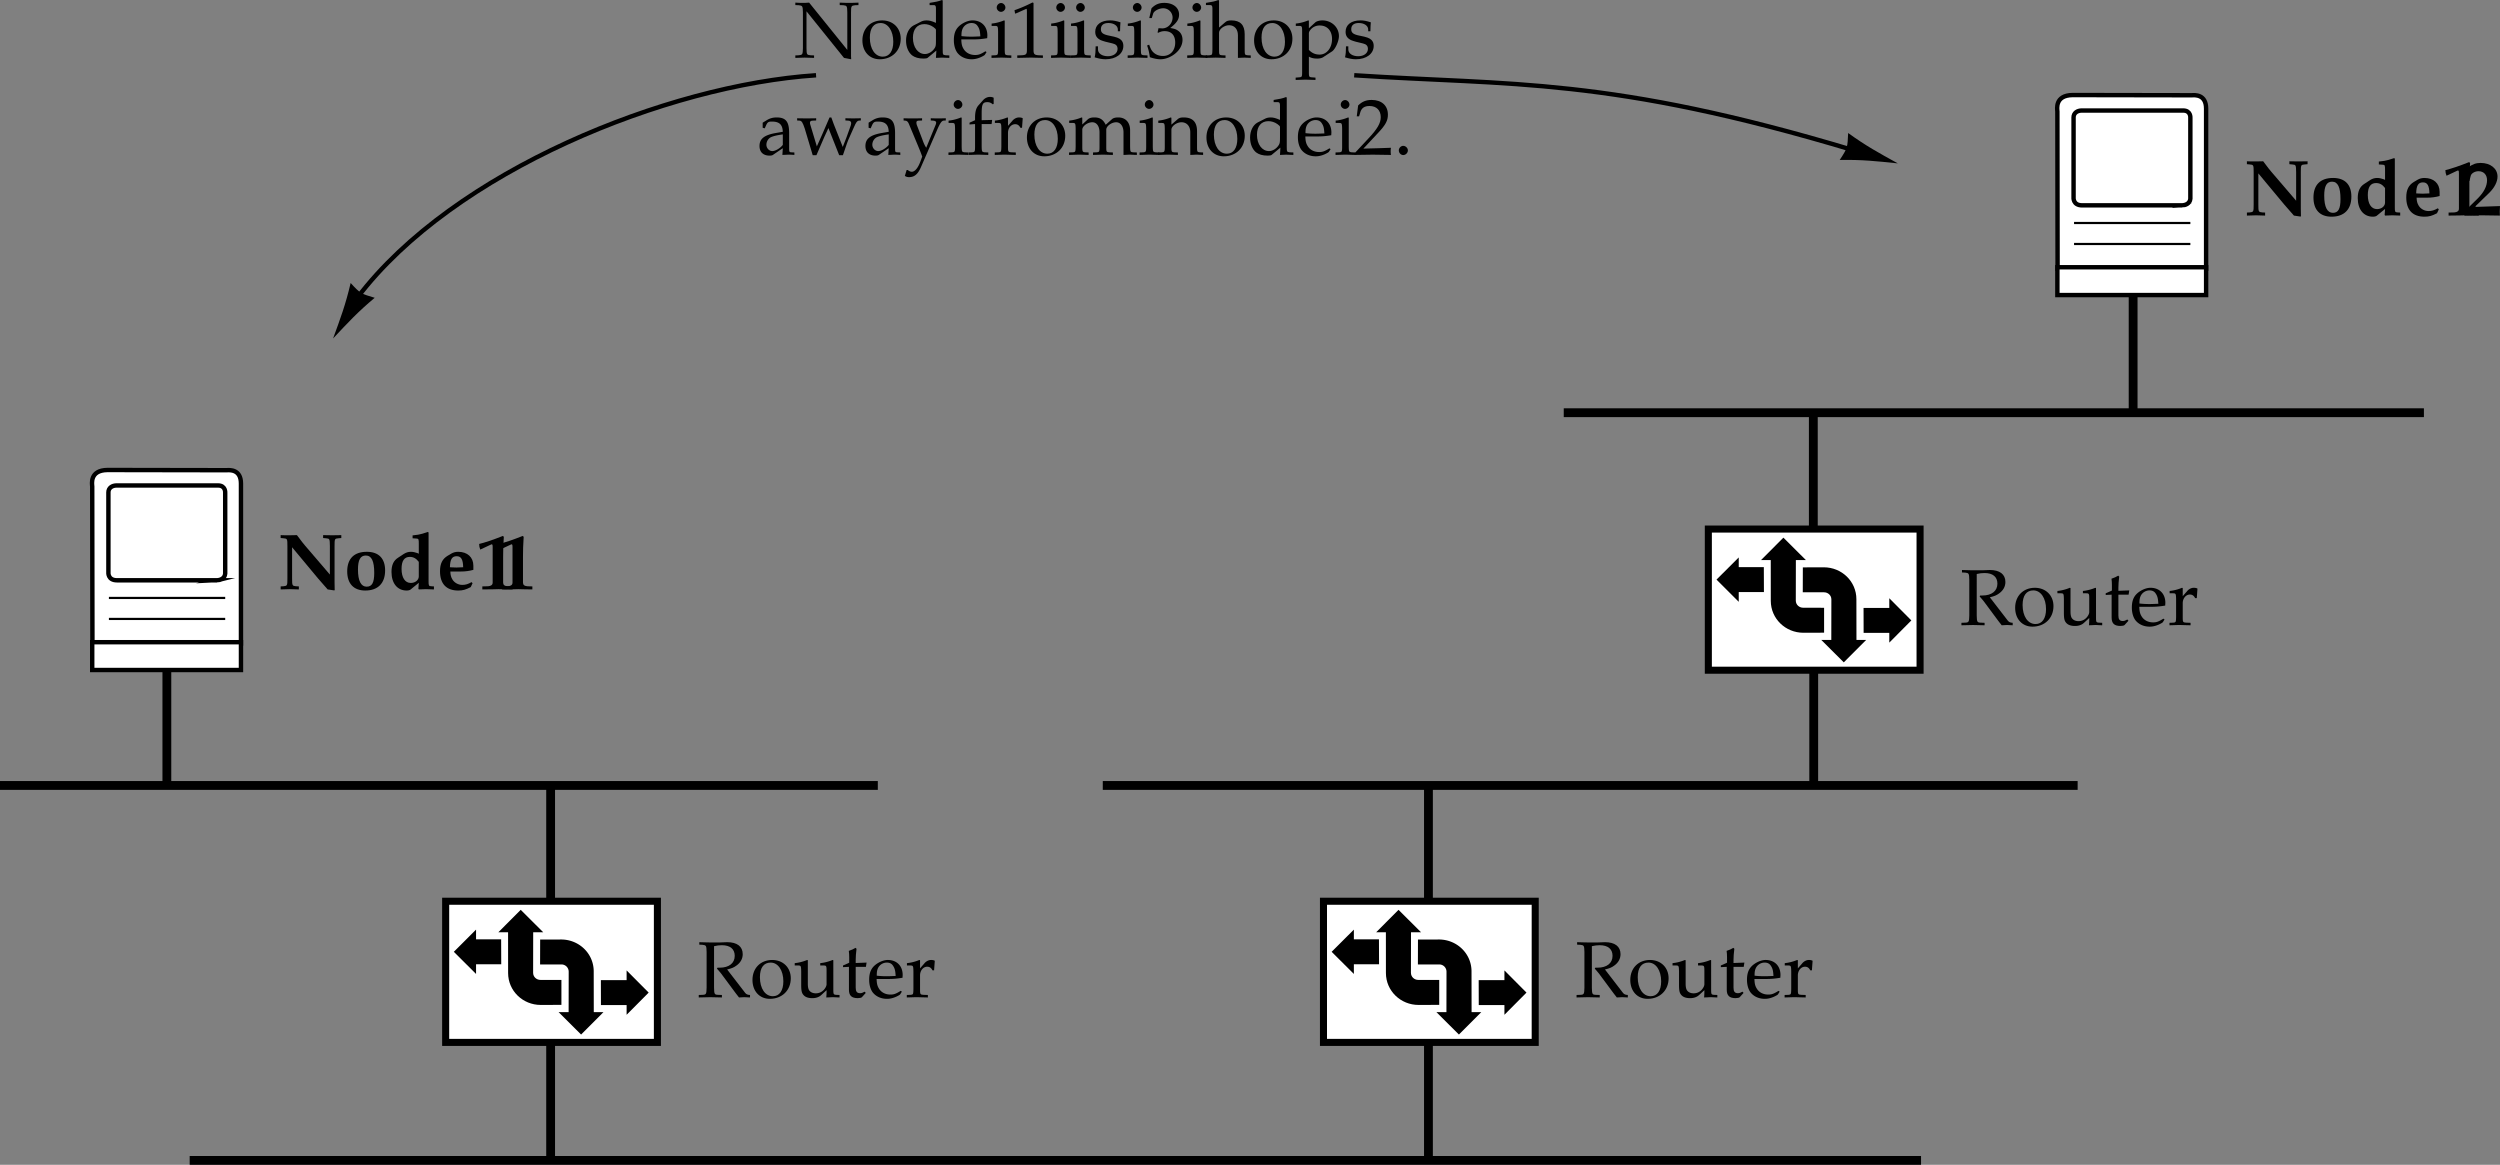 <svg xmlns="http://www.w3.org/2000/svg" xmlns:xlink="http://www.w3.org/1999/xlink" width="283.375" height="132.031"><rect width="100%" height="100%" fill="#808080" stroke="none"/><defs><path id="a" d="M1.938-5.781c.328-.078.578-.11.89-.11.938 0 1.453.438 1.453 1.204 0 .828-.64 1.343-1.703 1.343h-.25l-.062.11c.093.109.125.14.234.265.125.14.156.188.234.281L4.391-.453c.156.187.28.36.375.484.359-.015.5-.031.609-.031.094 0 .219.016.64.031V-.25c-.28-.016-.421-.078-.546-.234L3.422-3.141c.515-.125.75-.218 1.047-.437.468-.328.718-.781.718-1.297 0-.875-.64-1.36-1.765-1.36-.078 0-.078 0-.422.016l-.406.016h-.735c-.375 0-.765 0-1.593-.031v.28l.359.016c.422.047.453.094.469.813v4.047c-.016.719-.047.797-.469.812L.203-.25v.281C.734.016 1.047 0 1.516 0c.468 0 .78.016 1.312.031V-.25l-.422-.016c-.422-.015-.453-.078-.469-.812Zm0 0"/><path id="b" d="M2.516-4.219C1.203-4.219.28-3.297.28-1.953c0 1.266.797 2.14 1.969 2.14 1.39 0 2.375-.968 2.375-2.328 0-1.218-.875-2.078-2.11-2.078zm-.172.297c.844 0 1.437.89 1.437 2.125 0 1.047-.437 1.688-1.187 1.688-.875 0-1.469-.875-1.469-2.157 0-1.078.438-1.656 1.219-1.656zm0 0"/><path id="c" d="m4.531-4.188-.078-.03a5.038 5.038 0 0 1-1.406.359v.265h.328c.375 0 .39.031.39.656v1.47c0 .187-.124.437-.328.655-.25.25-.546.375-.89.375-.313 0-.563-.109-.703-.28-.14-.141-.203-.423-.203-.813v-2.657l-.079-.03a4.904 4.904 0 0 1-1.406.359v.265H.5c.36 0 .375.031.39.656v1.5c0 .641.047.922.22 1.141.202.266.53.406 1.046.406.422 0 .766-.125 1.016-.359l.594-.547c0 .266 0 .422-.032.828.454-.015.61-.031.75-.031.125 0 .297.016.75.031V-.25L4.86-.266c-.312-.03-.328-.062-.328-.656zm0 0"/><path id="d" d="M.875-3.438v2.594c0 .656.297.953 1 .953.203 0 .422-.046.469-.109l.437-.484-.125-.141c-.219.125-.344.172-.515.172-.36 0-.5-.188-.5-.625v-2.36h1.156l.078-.484-1.234.047v-.344c0-.36.03-.75.093-1.265l-.109-.11c-.219.14-.484.25-.766.344.032.25.047.438.047.719v.625l-.703.312v.188zm0 0"/><path id="e" d="m3.938-.625-.126-.094c-.562.344-.78.422-1.171.422-.579 0-1.063-.266-1.313-.703-.172-.281-.234-.547-.25-1.063h1.313c.64 0 1.062-.046 1.625-.14 0-.125.015-.203.015-.313 0-1.03-.672-1.703-1.687-1.703-.313 0-.703.11-1.078.328C.53-3.453.234-2.906.234-1.969c0 .563.141 1.047.375 1.39.36.485.954.766 1.641.766.344 0 .672-.078 1.031-.234.235-.11.438-.219.469-.281zm-.704-1.781c-.468.015-.671.031-1.015.031a9.74 9.74 0 0 1-1.125-.063c0-.421.031-.609.14-.859a1.12 1.12 0 0 1 1-.625c.313 0 .547.11.704.36.203.296.265.562.296 1.156zm0 0"/><path id="f" d="M.188-.25v.281C.78.016 1.046 0 1.296 0c.219 0 .547.016 1.281.031V-.25L2.11-.266c-.406-.03-.421-.046-.421-.656v-1.547c0-.547.359-.984.812-.984.266 0 .453.125.594.406h.187l.078-1.078c-.093-.063-.25-.094-.421-.094-.266 0-.547.14-.735.36l-.515.593v-.921l-.079-.032a4.904 4.904 0 0 1-1.406.36v.265h.344c.36 0 .375.031.39.656v2.016C.922-.328.922-.297.61-.266zm0 0"/><path id="m" d="M.156-.25v.281C.796.016 1.016 0 1.203 0c.172 0 .438.016 1.078.031V-.25l-.406-.016c-.422-.046-.438-.078-.453-.812V-5.25L5.672.031l.812.157v-.11C6.47-.016 6.47-.109 6.47-.156v-4.969c0-.719.031-.766.453-.813l.39-.015v-.281c-.578.03-.875.03-1.062.03-.203 0-.438 0-1.063-.03v.28l.407.016c.422.047.437.094.453.813v4.25L1.72-6.235l-.485.032c-.515 0-.578 0-1.078-.031v.28l.39.016c.423.047.454.094.47.813v4.047C1-.344.969-.312.546-.266Zm0 0"/><path id="n" d="M3.703-3.938c-.5-.218-.75-.28-1.062-.28-.25 0-.47.046-.688.171l-.797.406c-.515.282-.843.938-.843 1.704 0 .718.25 1.312.671 1.671.329.25.75.375 1.329.375.187 0 .39-.03.437-.078l1-.828-.047.828C4.11.016 4.266 0 4.391 0c.078 0 .203 0 .39.016.063 0 .235 0 .438.015V-.25l-.422-.016c-.313-.046-.328-.062-.328-.656v-5.547L4.39-6.53c-.407.156-.704.218-1.407.328v.25h.5c.157 0 .22.11.22.375zm0 1.954c0 .578-.015.671-.125.875-.25.421-.703.703-1.125.703-.781 0-1.36-.766-1.36-1.844 0-.969.485-1.547 1.298-1.547.343 0 .703.11 1.015.328.188.125.297.25.297.313zm0 0"/><path id="p" d="M.61-5h.078l1.171-.516c0-.015.016-.015.016-.015.063 0 .078.093.078.297V-.86c0 .468-.094.562-.578.593L.859-.25v.281C1.641.016 2.156 0 2.344 0c.125 0 .328 0 .625.016.125 0 .375 0 .797.015V-.25l-.47-.016c-.483-.03-.593-.125-.593-.593v-5.344l-.125-.047a15.14 15.14 0 0 1-2.031.875Zm0 0"/><path id="o" d="m1.688-4.188-.079-.03a4.904 4.904 0 0 1-1.406.359v.265h.344c.36 0 .375.031.39.656v2.016c0 .594-.03.625-.328.656L.188-.25v.281C.813.016 1.078 0 1.313 0c.234 0 .5.016 1.125.031V-.25L2.03-.266c-.328-.046-.328-.062-.344-.656Zm-.407-2c-.265 0-.5.235-.5.516 0 .25.235.484.485.484.265 0 .5-.234.5-.484 0-.266-.235-.516-.485-.516Zm0 0"/><path id="q" d="M.375-1.281c0 .61-.031.89-.11 1.25.485.14.829.218 1.235.218 1.188 0 2.016-.625 2.016-1.515 0-.297-.079-.484-.25-.672-.235-.219-.516-.328-1.329-.484C1.204-2.625.97-2.813.97-3.22c0-.453.297-.703.86-.703.609 0 1.062.313 1.062.735v.203h.25c.015-.516.015-.735.046-1.016-.484-.156-.796-.219-1.171-.219-1.047 0-1.688.5-1.688 1.297 0 .453.203.735.61.938.25.109.734.25 1.343.375.406.093.578.28.578.625 0 .484-.453.828-1.093.828C1.109-.156.64-.47.64-.922v-.36Zm0 0"/><path id="r" d="M.39-4.484h.282l.156-.5c.094-.313.672-.61 1.14-.61a1.06 1.06 0 0 1 1.063 1.047c0 .672-.531 1.234-1.172 1.234-.062 0-.171-.015-.296-.015-.016 0-.063 0-.125-.016l-.11.485.063.046c.343-.156.5-.187.75-.187.75 0 1.187.469 1.187 1.297 0 .906-.562 1.516-1.39 1.516-.422 0-.797-.141-1.063-.391-.219-.203-.328-.406-.5-.89l-.234.093C.328-.828.39-.5.453-.047c.469.156.86.234 1.203.234.719 0 1.547-.406 2.047-1.015.297-.375.453-.766.453-1.188 0-.437-.172-.812-.5-1.03-.234-.173-.437-.235-.89-.313.718-.563 1-.97 1-1.516 0-.797-.672-1.328-1.672-1.328-.61 0-1.016.172-1.453.61zm0 0"/><path id="s" d="M.047-.25v.281C.625.016.875 0 1.172 0c.281 0 .531.016 1.11.031V-.25l-.407-.016c-.313-.03-.328-.062-.328-.656v-1.906c0-.406.594-.844 1.14-.844.61 0 1 .453 1 1.14V.032C4.11.016 4.25 0 4.407 0c.124 0 .296.016.734.031V-.25l-.36-.016c-.312-.03-.328-.062-.328-.656v-1.734c0-1.047-.5-1.563-1.516-1.563-.328 0-.515.047-.703.219l-.687.594V-6.47l-.078-.062c-.39.156-.688.218-1.407.328v.25h.5c.172 0 .235.11.235.375v4.656C.78-.328.78-.297.453-.266zm0 0"/><path id="t" d="M.078 2.266v.265c.61-.015.875-.031 1.125-.031.234 0 .5.016 1.125.031v-.265l-.422-.032c-.312-.03-.328-.062-.328-.656V-.109c.281.156.563.218.953.218.281 0 .5-.062.64-.14l1.032-.672c.36-.235.781-1.156.781-1.735 0-1-.828-1.78-1.875-1.78-.328 0-.656.093-.796.218l-.735.672v-.86l-.078-.03a5.038 5.038 0 0 1-1.406.359v.265h.328c.375 0 .39.031.39.656v4.516c0 .594-.015.625-.328.656zm1.5-5.016c0-.125.047-.234.156-.375a1.312 1.312 0 0 1 1.079-.516c.843 0 1.39.594 1.39 1.532 0 1.015-.61 1.765-1.406 1.765-.5 0-.875-.172-1.219-.531zm0 0"/><path id="u" d="M2.922-.734 2.875.03c.438-.014.578-.03.703-.03.11 0 .172 0 .469.016l.187.015V-.25l-.343-.016c-.235-.015-.25-.046-.25-.515v-1.656c0-1.313-.375-1.782-1.422-1.782-.406 0-.75.094-1.094.297l-.484.297v.578l.234.063L1-3.266c.188-.421.281-.484.688-.484.843 0 1.203.344 1.234 1.156l-.89.156C.796-2.203.281-1.78.281-.984c0 .687.421 1.093 1.14 1.093.172 0 .312-.03.375-.078zm0-.375c-.266.359-.828.703-1.188.703-.359 0-.671-.328-.671-.719a.98.98 0 0 1 .437-.813c.234-.14.734-.265 1.422-.359zm0 0"/><path id="v" d="M3.719-4.219c-.75 1.75-.86 2-1.438 3.282l-.75-2.485C1.5-3.5 1.5-3.578 1.5-3.64c0-.14.11-.218.344-.218l.36-.016v-.25c-.626.016-.876.016-1.079.016-.203 0-.453 0-1.078-.016v.25l.266.016c.25.015.359.203.593.89l.906 3.03h.422L3.125-2c.078-.188.094-.203.469-1.016L4.813.063h.421c.079-.235.141-.422.204-.594.171-.531.375-1.078.406-1.14l.625-1.407c.265-.61.375-.75.562-.781l.235-.016v-.25c-.5.016-.704.016-.875.016-.172 0-.375 0-.875-.016v.25l.296.016c.22 0 .36.109.36.28 0 .095-.031.204-.063.313L5.656-2c-.078.203-.156.406-.437 1.125l-1.032-2.61c-.125-.328-.187-.5-.265-.734Zm0 0"/><path id="w" d="M2.672-.781c-.203-.328-.297-.547-.453-.985L1.64-3.28a.896.896 0 0 1-.079-.375c0-.125.094-.203.297-.203l.344-.016v-.25c-.594.016-.844.016-1.047.016-.218 0-.437 0-1.047-.016v.25l.157.016c.234.015.343.125.468.437l.985 2.36c.25.609.343.828.5 1.28l-.203.548c-.282.765-.641 1.171-.985 1.171-.14 0-.312-.078-.453-.203H.453l-.203.672a.79.79 0 0 0 .484.14c.594 0 .985-.327 1.329-1.108L3.89-2.766c.359-.828.53-1.062.75-1.093l.25-.016v-.25c-.485.016-.688.016-.844.016-.172 0-.375 0-.86-.016v.25l.235.016c.25.015.375.093.375.218a.693.693 0 0 1-.047.235zm0 0"/><path id="x" d="M3.063-6.453a.903.903 0 0 0-.422-.094c-.282 0-.579.14-.782.375l-.53.594c-.25.297-.36.672-.376 1.297v.375l-.625.281v.203l.625-.047v2.547c0 .594-.031.625-.328.656L.203-.25v.281C.843.016 1.093 0 1.328 0c.234 0 .5.016 1.125.031V-.25l-.406-.016c-.313-.046-.328-.062-.344-.656v-2.547h1.125l.063-.469-1.188.032v-.766c0-1.047.125-1.281.64-1.281.235 0 .407.062.626.25l.094-.063zm0 0"/><path id="y" d="M.14-.25v.281C.782.016 1.032 0 1.282 0c.282 0 .532.016 1.078.031V-.25l-.375-.016c-.312-.03-.343-.062-.343-.656v-1.906c0-.406.593-.844 1.14-.844.485 0 .813.453.813 1.14v1.61c0 .594-.016.625-.328.656L2.86-.25v.281C3.484.016 3.75 0 3.984 0 4.22 0 4.47.016 5.11.031V-.25l-.421-.016c-.313-.046-.329-.062-.329-.656v-1.906c0-.406.594-.844 1.125-.844.485 0 .829.453.829 1.14V.032C6.718.016 6.859 0 7.016 0c.14 0 .312.016.812.031V-.25l-.437-.016c-.313-.046-.313-.062-.329-.656v-1.844c0-.89-.515-1.453-1.343-1.453-.328 0-.578.063-.735.219l-.687.61C4-3.985 3.64-4.22 3.016-4.22c-.329 0-.579.063-.75.219l-.625.578v-.765l-.079-.032a4.904 4.904 0 0 1-1.406.36v.265H.5c.36 0 .375.031.39.656v2.016c-.015.594-.015.625-.328.656Zm0 0"/><path id="z" d="M3.688.031C4.109.016 4.25 0 4.405 0c.125 0 .297.016.735.031V-.25l-.36-.016c-.312-.03-.328-.062-.328-.656v-1.734c0-1.047-.5-1.563-1.516-1.563-.328 0-.515.047-.703.219l-.687.594v-.781l-.078-.032a4.904 4.904 0 0 1-1.407.36v.265H.39c.375 0 .39.031.406.656v2.016c0 .594-.031.625-.344.656L.047-.25v.281C.625.016.875 0 1.172 0c.281 0 .531.016 1.11.031V-.25l-.407-.016c-.313-.03-.328-.062-.328-.656v-1.906c0-.406.594-.844 1.14-.844.61 0 1 .453 1 1.14zm0 0"/><path id="A" d="M.14-.203V.03C1.235.016 1.75 0 2.157 0c.375 0 .906.016 2.063.031-.032-.187-.032-.281-.032-.406s0-.219.032-.406c-1.047.047-1.453.047-3.125.094l1.64-1.75c.875-.923 1.14-1.423 1.14-2.094 0-1.032-.703-1.672-1.844-1.672-.64 0-1.078.187-1.531.625L.344-4.344h.265l.125-.422c.141-.515.47-.75 1.063-.75.781 0 1.266.485 1.266 1.266 0 .672-.376 1.328-1.391 2.406zm0 0"/><path id="B" d="M1.11-1c-.266 0-.5.25-.5.516 0 .28.234.53.5.53.28 0 .53-.25.53-.53C1.64-.75 1.39-1 1.11-1Zm0 0"/><path id="g" d="M.313-.313v.344C.905.016 1.155 0 1.359 0c.204 0 .438.016 1.016.031v-.344l-.328-.015c-.422-.047-.438-.078-.438-.89V-4.75l2.938 3.531c.234.282.469.547 1.094 1.25l.734.11.063-.032c-.016-.515-.016-.703-.016-.906V-4.89c0-.812.016-.843.422-.875l.343-.03v-.329l-1.03.016c-.11 0-.329 0-1.032-.016v.328l.328.031c.422.032.422.063.438.875v3.235L3.078-4.938c-.187-.203-.328-.406-.922-1.187l-.765.016H.78l-.469-.016v.328l.329.031c.421.032.437.063.437.875v3.672c0 .813-.016.844-.437.89zm0 0"/><path id="h" d="M2.578-4.234c-1.437 0-2.219.78-2.219 2.218C.36-.625 1.094.156 2.406.156c1.438 0 2.25-.828 2.25-2.281 0-1.36-.734-2.11-2.078-2.11zm-.11.421c.657 0 .954.641.954 1.97 0 1.109-.25 1.562-.86 1.562-.64 0-.984-.656-.984-1.953 0-1.094.281-1.579.89-1.579zm0 0"/><path id="i" d="M4.578-6.422 4.5-6.484l-.64.203c-.266.078-.579.14-1.094.187v.328l.468.032c.22.015.235.078.235.625v1.093l-.172-.078c-.25-.093-.5-.14-.735-.14-.28 0-.53.078-.78.234l-.641.422c-.532.328-.766.844-.766 1.625 0 1.297.672 2.11 1.719 2.11.203 0 .36-.048.437-.11L3.47-.72l-.047.672.047.078c.468-.014.686-.03.81-.03.078 0 .25.016.485.016.062 0 .234 0 .421.015v-.344L4.89-.328c-.297-.016-.313-.078-.313-.578Zm-1.11 4.984c0 .407-.405.735-.905.735-.657 0-1.047-.61-1.047-1.594 0-.922.312-1.36.937-1.36.406 0 .719.173 1.016.563zm0 0"/><path id="j" d="M4.156-2.656c0-.969-.687-1.578-1.718-1.578-.297 0-.532.062-.782.203l-.422.25c-.593.36-.859.89-.859 1.75C.375-.61 1.094.156 2.438.156c.53 0 .843-.093 1.421-.39l.204-.438-.11-.125c-.422.235-.687.313-1.062.313-.454 0-.907-.25-1.125-.641-.141-.25-.204-.453-.22-.875h1.188c.516 0 .97-.063 1.422-.188Zm-1.906.203h-.031c-.078 0-.235-.016-.438-.016-.047 0-.125 0-.281-.015.016-.891.234-1.25.766-1.25.5 0 .718.359.734 1.25zm0 0"/><path id="k" d="M.672-.313v.344c.531-.015 1-.015 1.265-.015C2.204 0 2.392 0 2.5 0c.125 0 .328 0 .625.016.14 0 .531 0 .969.015v-.344L3.53-.328c-.344-.031-.5-.156-.5-.422v-2.906c0-.703.016-1.36.078-2.281L3-6.032c-1.094.437-2.125.781-2.688.906 0 .234.032.406.126.64l1.265-.593h.047c.063 0 .094.062.094.328v4c0 .266-.172.39-.516.422zm0 0"/><path id="l" d="M.219.031 1.766 0h.406c.25 0 .953.016 2.062.031C4.22-.187 4.22-.28 4.22-.453c0-.188.015-.313.031-.563l-.031-.03-2.72.092-.031-.078 1.578-1.532c.594-.593.922-1.25.922-1.828 0-.906-.797-1.546-1.922-1.546-.531 0-.938.156-1.438.53L.438-3.921l.343.031.156-.609c.079-.266.47-.5.875-.5.594 0 .97.406.97 1.016 0 .671-.345 1.359-1.048 2.062L.22-.438Zm0 0"/></defs><path fill="none" stroke="#000" d="M62.414 118.281v13.25m-40.914 0h196.25m-155.336-42.5v13"/><g transform="translate(-12 -631.969)"><use xlink:href="#a" width="100%" height="100%" x="91" y="745"/><use xlink:href="#b" width="100%" height="100%" x="97.012" y="745"/><use xlink:href="#c" width="100%" height="100%" x="101.926" y="745"/><use xlink:href="#d" width="100%" height="100%" x="107.353" y="745"/><use xlink:href="#e" width="100%" height="100%" x="110.287" y="745"/><use xlink:href="#f" width="100%" height="100%" x="114.598" y="745"/></g><path fill="none" stroke="#000" d="M0 89.031h99.5"/><path fill="#fff" d="M74.516 118.156v-16h-24v16h24"/><path fill="none" stroke="#000" stroke-miterlimit="10" stroke-width=".8" d="M74.516 118.156v-16h-24v16zm0 0"/><path d="M56.816 109.3h-2.855v1.098l-2.52-2.511 2.52-2.516v1.102h2.844l.011 2.828"/><path d="M60.43 110.27c0 .457.379.804.836.804l2.37.004v2.824l-2.347.008c-2.023 0-3.695-1.593-3.695-3.617l-.004-4.62h-1.102l2.535-2.544 2.551 2.543h-1.136l-.008 4.598m7.68.828h2.917v-1.102l2.5 2.516-2.5 2.515v-1.101h-2.91l-.008-2.828"/><path d="M64.46 110.125a.817.817 0 0 0-.831-.805h-2.41l.008-2.82 2.375-.008c2.027 0 3.695 1.586 3.695 3.613l.008 4.621h1.097l-2.535 2.54-2.55-2.54h1.136l.008-4.601"/><path fill="none" stroke="#000" d="M177.25 46.781h97.5m-112.836 71.5v13.25m0-42.5v13"/><g transform="translate(-12 -631.969)"><use xlink:href="#a" width="100%" height="100%" x="190.5" y="745"/><use xlink:href="#b" width="100%" height="100%" x="196.512" y="745"/><use xlink:href="#c" width="100%" height="100%" x="201.426" y="745"/><use xlink:href="#d" width="100%" height="100%" x="206.853" y="745"/><use xlink:href="#e" width="100%" height="100%" x="209.787" y="745"/><use xlink:href="#f" width="100%" height="100%" x="214.098" y="745"/></g><path fill="#fff" d="M174.016 118.156v-16h-24v16h24"/><path fill="none" stroke="#000" stroke-miterlimit="10" stroke-width=".8" d="M174.016 118.156v-16h-24v16zm0 0"/><path d="M156.316 109.3h-2.855v1.098l-2.52-2.511 2.52-2.516v1.102h2.844l.011 2.828"/><path d="M159.93 110.27c0 .457.379.804.836.804l2.37.004v2.824l-2.347.008c-2.023 0-3.695-1.593-3.695-3.617l-.004-4.62h-1.102l2.535-2.544 2.551 2.543h-1.137l-.008 4.598m7.681.828h2.917v-1.102l2.5 2.516-2.5 2.515v-1.101h-2.91l-.008-2.828"/><path d="M163.96 110.125a.817.817 0 0 0-.831-.805h-2.41l.008-2.82 2.375-.008c2.027 0 3.695 1.586 3.695 3.613l.008 4.621h1.098l-2.535 2.54-2.551-2.54h1.136l.008-4.601"/><path fill="none" stroke="#000" d="M18.914 76.031v13"/><g transform="translate(-12 -631.969)"><use xlink:href="#g" width="100%" height="100%" x="43.5" y="698.75"/><use xlink:href="#h" width="100%" height="100%" x="50.997" y="698.75"/><use xlink:href="#i" width="100%" height="100%" x="56.001" y="698.75"/><use xlink:href="#j" width="100%" height="100%" x="61.5" y="698.75"/><use xlink:href="#k" width="100%" height="100%" x="66" y="698.75"/><use xlink:href="#k" width="100%" height="100%" x="68.25" y="698.75"/></g><path fill="none" stroke="#000" d="M235.5 89.031H125m80.586-13v13m-.046-42.187v13"/><g transform="translate(-12 -631.969)"><use xlink:href="#a" width="100%" height="100%" x="234.125" y="702.813"/><use xlink:href="#b" width="100%" height="100%" x="240.137" y="702.813"/><use xlink:href="#c" width="100%" height="100%" x="245.051" y="702.813"/><use xlink:href="#d" width="100%" height="100%" x="250.478" y="702.813"/><use xlink:href="#e" width="100%" height="100%" x="253.412" y="702.813"/><use xlink:href="#f" width="100%" height="100%" x="257.723" y="702.813"/></g><path fill="#fff" d="M217.64 75.969v-16h-24v16h24"/><path fill="none" stroke="#000" stroke-miterlimit="10" stroke-width=".8" d="M217.64 75.969v-16h-24v16zm0 0"/><path d="M199.941 67.113h-2.855v1.102l-2.52-2.516 2.52-2.515v1.101h2.844l.011 2.828"/><path d="M203.555 68.086c0 .453.379.8.836.8l2.37.005v2.824l-2.347.008c-2.023 0-3.695-1.594-3.695-3.617l-.004-4.621h-1.102l2.535-2.543 2.551 2.543h-1.137l-.008 4.601m7.68.824h2.918v-1.1l2.5 2.515-2.5 2.516v-1.102h-2.91l-.008-2.828"/><path d="M207.586 67.938c0-.454-.379-.801-.832-.801l-2.41-.004.008-2.82 2.375-.009c2.027 0 3.695 1.59 3.695 3.614l.008 4.62h1.098l-2.535 2.54-2.551-2.54h1.136l.008-4.6"/><path fill="none" stroke="#000" d="M241.79 33.656v13"/><g transform="translate(-12 -631.969)"><use xlink:href="#g" width="100%" height="100%" x="266.375" y="656.375"/><use xlink:href="#h" width="100%" height="100%" x="273.872" y="656.375"/><use xlink:href="#i" width="100%" height="100%" x="278.876" y="656.375"/><use xlink:href="#j" width="100%" height="100%" x="284.375" y="656.375"/><use xlink:href="#k" width="100%" height="100%" x="288.875" y="656.375"/><use xlink:href="#l" width="100%" height="100%" x="291.125" y="656.375"/></g><g transform="translate(-12 -631.969)"><use xlink:href="#m" width="100%" height="100%" x="101.994" y="638.5"/><use xlink:href="#b" width="100%" height="100%" x="109.473" y="638.5"/><use xlink:href="#n" width="100%" height="100%" x="114.387" y="638.5"/><use xlink:href="#e" width="100%" height="100%" x="119.886" y="638.5"/><use xlink:href="#o" width="100%" height="100%" x="124.197" y="638.5"/><use xlink:href="#p" width="100%" height="100%" x="126.447" y="638.5"/><use xlink:href="#o" width="100%" height="100%" x="130.947" y="638.5"/><use xlink:href="#o" width="100%" height="100%" x="133.197" y="638.5"/><use xlink:href="#q" width="100%" height="100%" x="135.816" y="638.5"/><use xlink:href="#o" width="100%" height="100%" x="139.632" y="638.5"/><use xlink:href="#r" width="100%" height="100%" x="141.882" y="638.5"/><use xlink:href="#o" width="100%" height="100%" x="146.382" y="638.5"/><use xlink:href="#s" width="100%" height="100%" x="148.632" y="638.5"/><use xlink:href="#b" width="100%" height="100%" x="153.87" y="638.5"/><use xlink:href="#t" width="100%" height="100%" x="158.784" y="638.5"/><use xlink:href="#q" width="100%" height="100%" x="164.193" y="638.5"/></g><g transform="translate(-12 -631.969)"><use xlink:href="#u" width="100%" height="100%" x="97.809" y="649.5"/><use xlink:href="#v" width="100%" height="100%" x="102.309" y="649.5"/><use xlink:href="#u" width="100%" height="100%" x="109.815" y="649.5"/><use xlink:href="#w" width="100%" height="100%" x="114.315" y="649.5"/><use xlink:href="#o" width="100%" height="100%" x="119.319" y="649.5"/><use xlink:href="#x" width="100%" height="100%" x="121.569" y="649.5"/><use xlink:href="#f" width="100%" height="100%" x="124.566" y="649.5"/><use xlink:href="#b" width="100%" height="100%" x="128.121" y="649.5"/><use xlink:href="#y" width="100%" height="100%" x="133.035" y="649.5"/><use xlink:href="#o" width="100%" height="100%" x="140.982" y="649.5"/><use xlink:href="#z" width="100%" height="100%" x="143.232" y="649.5"/><use xlink:href="#b" width="100%" height="100%" x="148.47" y="649.5"/><use xlink:href="#n" width="100%" height="100%" x="153.384" y="649.5"/><use xlink:href="#e" width="100%" height="100%" x="158.883" y="649.5"/><use xlink:href="#o" width="100%" height="100%" x="163.194" y="649.5"/><use xlink:href="#A" width="100%" height="100%" x="165.444" y="649.5"/><use xlink:href="#B" width="100%" height="100%" x="169.944" y="649.5"/></g><path fill="none" stroke="#000" stroke-width=".5" d="M92.5 8.531c-16.828 1.106-41.102 10.84-51.992 25.207M153.5 8.531c17.7 1.164 28.895.16 56.621 8.508"/><path d="M215.117 18.52c-2.187-1.211-3.578-1.961-5.629-3.442-.078 1.617-.043 1.664-.957 3.055 2.528-.047 4.098.129 6.586.387M37.754 38.367c1.71-1.824 2.777-2.988 4.719-4.613-1.555-.473-1.606-.45-2.727-1.676-.578 2.461-1.133 3.938-1.992 6.29"/><path fill="#fff" d="M10.477 72.945h16.835V54.81c0-1.621-1.257-1.536-1.62-1.512l-13.508-.024c-2.055.024-1.743 1.61-1.73 1.86l.023 17.812"/><path fill="none" stroke="#000" stroke-miterlimit="10" stroke-width=".5" d="M10.477 72.945h16.835V54.81c0-1.621-1.257-1.536-1.62-1.512l-13.508-.024c-2.055.024-1.743 1.61-1.73 1.86zm0 0"/><path fill="none" stroke="#000" stroke-miterlimit="10" stroke-width=".5" d="M24.61 65.777H13.261c-1.078 0-.973-.918-.973-.918v-9.05c0-.512.434-.782.922-.782h11.508c.863 0 .808.809.808.809v9.187c-.05.594-.629.743-.918.754zm0 0"/><path fill="#fff" d="M27.313 72.793v3.152h-16.86v-3.152h16.86"/><path fill="none" stroke="#000" stroke-miterlimit="10" stroke-width=".5" d="M27.313 72.793v3.152h-16.86v-3.152zm0 0"/><path fill="none" stroke="#000" stroke-miterlimit="10" stroke-width=".25" d="M12.344 67.777h13.183m-13.183 2.379h13.183"/><path fill="#fff" d="M233.227 30.445h16.835V12.31c0-1.621-1.257-1.536-1.62-1.512l-13.508-.024c-2.055.024-1.743 1.61-1.73 1.86l.023 17.812"/><path fill="none" stroke="#000" stroke-miterlimit="10" stroke-width=".5" d="M233.227 30.445h16.835V12.31c0-1.621-1.257-1.536-1.62-1.512l-13.508-.024c-2.055.024-1.743 1.61-1.73 1.86zm0 0"/><path fill="none" stroke="#000" stroke-miterlimit="10" stroke-width=".5" d="M247.36 23.277h-11.348c-1.078 0-.973-.918-.973-.918v-9.05c0-.512.434-.782.922-.782h11.508c.863 0 .808.809.808.809v9.187c-.05.594-.629.743-.918.754zm0 0"/><path fill="#fff" d="M250.063 30.293v3.152h-16.86v-3.152h16.86"/><path fill="none" stroke="#000" stroke-miterlimit="10" stroke-width=".5" d="M250.063 30.293v3.152h-16.86v-3.152zm0 0"/><path fill="none" stroke="#000" stroke-miterlimit="10" stroke-width=".25" d="M235.094 25.277h13.183m-13.183 2.379h13.183"/></svg>
